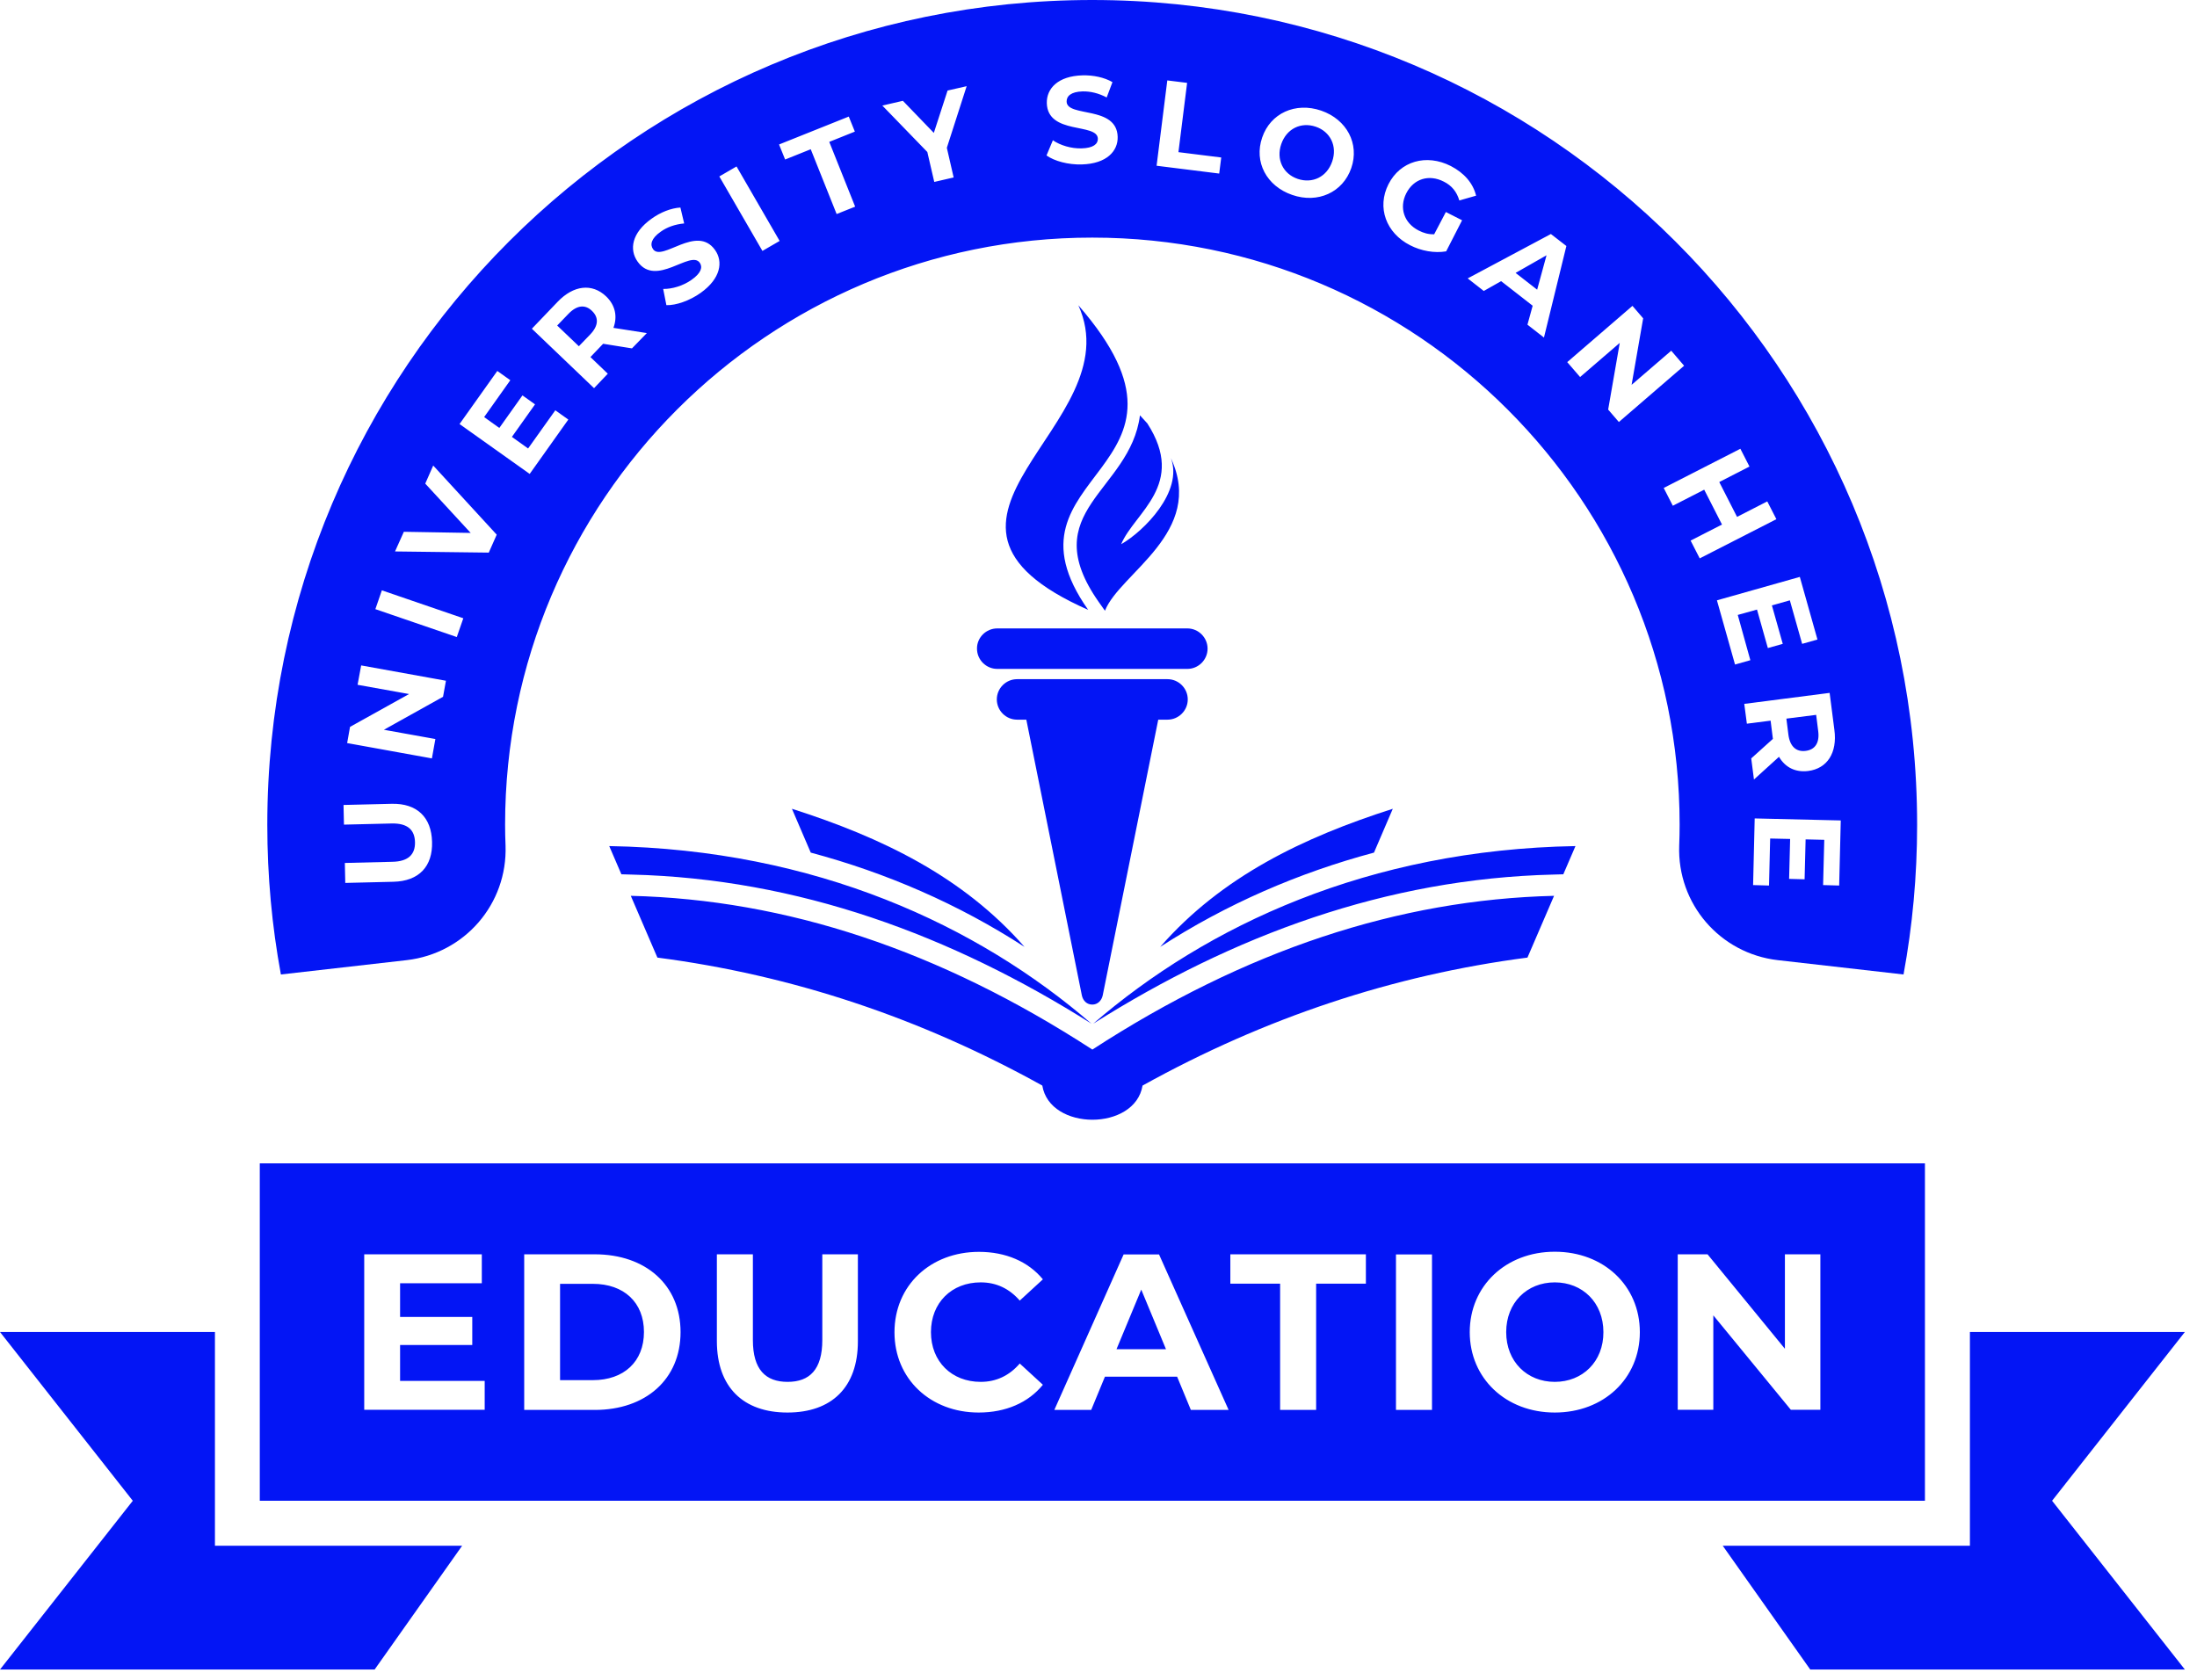 <svg width="102" height="78" viewBox="0 0 102 78" fill="none" xmlns="http://www.w3.org/2000/svg">
<path fill-rule="evenodd" clip-rule="evenodd" d="M12.061 54.02H89.369V69.687H12.061V54.02ZM84.044 77.523H101.437L95.272 69.687L101.437 61.85H91.457V71.775H79.981L84.044 77.523ZM82.868 58.243V62.629L79.276 58.243H77.892V65.463H79.544V61.077L83.144 65.463H84.514V58.243H82.868ZM72.184 64.166C70.895 64.166 69.928 63.226 69.928 61.856C69.928 60.486 70.895 59.546 72.184 59.546C73.474 59.546 74.441 60.486 74.441 61.856C74.447 63.226 73.474 64.166 72.184 64.166ZM72.184 65.59C74.454 65.59 76.133 64.012 76.133 61.856C76.133 59.701 74.454 58.123 72.184 58.123C69.908 58.123 68.236 59.714 68.236 61.856C68.236 63.999 69.908 65.59 72.184 65.59ZM64.811 65.469H66.483V58.25H64.811V65.469ZM59.432 65.469H61.104V59.607H63.414V58.243H57.121V59.607H59.432V65.469ZM51.836 62.649L52.985 59.882L54.133 62.649H51.836ZM55.288 65.469H57.041L53.811 58.25H52.166L48.949 65.469H50.661L51.299 63.925H54.65L55.288 65.469ZM45.437 65.59C46.692 65.59 47.74 65.134 48.418 64.301L47.344 63.314C46.86 63.878 46.249 64.166 45.531 64.166C44.181 64.166 43.221 63.22 43.221 61.856C43.221 60.493 44.181 59.546 45.531 59.546C46.256 59.546 46.86 59.835 47.344 60.392L48.418 59.405C47.74 58.579 46.692 58.129 45.45 58.129C43.2 58.129 41.528 59.687 41.528 61.863C41.528 64.032 43.2 65.59 45.437 65.59ZM36.559 65.59C38.614 65.59 39.829 64.415 39.829 62.286V58.243H38.177V62.226C38.177 63.596 37.586 64.166 36.566 64.166C35.551 64.166 34.954 63.602 34.954 62.226V58.243H33.282V62.286C33.288 64.415 34.511 65.59 36.559 65.59ZM26.002 64.093V59.614H27.527C28.964 59.614 29.897 60.473 29.897 61.85C29.897 63.233 28.957 64.086 27.527 64.086H26.002V64.093ZM24.337 65.469H27.614C29.978 65.469 31.596 64.046 31.596 61.856C31.596 59.667 29.978 58.243 27.614 58.243H24.337V65.469ZM18.575 64.126V62.454H21.926V61.151H18.575V59.587H22.369V58.243H16.91V65.463H22.503V64.12H18.575V64.126ZM17.393 77.523H0L6.165 69.687L0 61.85H9.979V71.775H21.456L17.393 77.523Z" fill="#0315f5"/>
<path fill-rule="evenodd" clip-rule="evenodd" d="M82.183 38.936L83.11 38.956L83.063 40.81L83.782 40.83L83.829 38.976L84.695 38.996L84.641 41.098L85.387 41.119L85.461 38.097L81.465 38.003L81.391 41.098L82.13 41.119L82.183 38.936ZM83.829 34.867C83.399 34.92 83.103 34.672 83.03 34.114L82.936 33.369L84.319 33.194L84.413 33.94C84.487 34.497 84.265 34.813 83.829 34.867ZM81.431 36.196L82.593 35.142C82.882 35.632 83.352 35.874 83.95 35.8C84.836 35.686 85.306 34.954 85.165 33.893L84.944 32.174L80.981 32.684L81.102 33.604L82.204 33.463L82.304 34.262L82.311 34.309L81.304 35.216L81.431 36.196ZM80.679 28.554L81.572 28.305L82.076 30.092L82.768 29.897L82.264 28.111L83.097 27.876L83.668 29.897L84.379 29.696L83.56 26.788L79.712 27.876L80.552 30.857L81.263 30.656L80.679 28.554ZM82.049 23.282L80.646 24.001L79.82 22.383L81.223 21.664L80.8 20.838L77.241 22.658L77.664 23.484L79.121 22.738L79.947 24.357L78.49 25.102L78.913 25.928L82.472 24.108L82.049 23.282ZM77.59 16.285L75.75 17.87L76.287 14.781L75.79 14.203L72.762 16.815L73.359 17.507L75.2 15.922L74.662 19.018L75.159 19.596L78.188 16.983L77.59 16.285ZM70.364 12.672L71.801 11.853L71.365 13.451L70.364 12.672ZM70.915 15.076L71.681 15.674L72.722 11.423L72.003 10.866L68.141 12.927L68.887 13.511L69.693 13.055L71.157 14.196L70.915 15.076ZM66.584 10.879C66.315 10.886 66.087 10.819 65.865 10.704C65.18 10.355 64.952 9.643 65.287 8.979C65.63 8.3 66.342 8.079 67.034 8.435C67.396 8.616 67.631 8.898 67.752 9.308L68.531 9.086C68.39 8.508 67.98 8.032 67.356 7.709C66.221 7.132 65.005 7.481 64.462 8.555C63.917 9.63 64.347 10.819 65.469 11.389C65.979 11.651 66.597 11.765 67.141 11.671L67.88 10.228L67.127 9.845L66.584 10.879ZM60.251 8.307C59.573 8.079 59.237 7.407 59.485 6.689C59.734 5.97 60.405 5.654 61.084 5.883C61.762 6.111 62.098 6.783 61.849 7.501C61.601 8.22 60.929 8.535 60.251 8.307ZM59.996 9.052C61.184 9.462 62.346 8.932 62.736 7.803C63.125 6.675 62.527 5.547 61.339 5.137C60.144 4.728 58.982 5.258 58.599 6.386C58.209 7.515 58.8 8.643 59.996 9.052ZM53.697 7.696L56.604 8.059L56.698 7.313L54.711 7.065L55.114 3.848L54.194 3.734L53.697 7.696ZM50.231 7.635C51.373 7.602 51.91 7.018 51.89 6.353C51.85 4.889 49.54 5.46 49.52 4.721C49.513 4.466 49.721 4.258 50.265 4.244C50.621 4.237 51.004 4.325 51.38 4.526L51.648 3.814C51.272 3.593 50.755 3.485 50.252 3.499C49.117 3.532 48.586 4.11 48.6 4.788C48.64 6.272 50.95 5.695 50.97 6.44C50.977 6.682 50.762 6.877 50.211 6.89C49.734 6.903 49.224 6.749 48.882 6.514L48.586 7.219C48.956 7.481 49.6 7.656 50.231 7.635ZM44.879 4.002L43.993 4.204L43.355 6.171L41.918 4.681L40.964 4.902L43.053 7.058L43.375 8.448L44.275 8.24L43.959 6.863L44.879 4.002ZM38.842 9.939L39.702 9.596L38.5 6.588L39.688 6.111L39.406 5.413L36.169 6.709L36.451 7.407L37.64 6.93L38.842 9.939ZM35.397 11.651L36.196 11.188L34.195 7.729L33.396 8.193L35.397 11.651ZM32.53 13.599C33.463 12.934 33.584 12.148 33.194 11.604C32.342 10.409 30.743 12.168 30.32 11.571C30.172 11.363 30.226 11.074 30.676 10.758C30.965 10.55 31.334 10.416 31.764 10.375L31.589 9.637C31.153 9.664 30.663 9.858 30.253 10.154C29.326 10.812 29.206 11.591 29.602 12.148C30.461 13.357 32.059 11.591 32.489 12.202C32.63 12.403 32.556 12.679 32.106 12.994C31.717 13.27 31.207 13.424 30.79 13.417L30.938 14.17C31.381 14.183 32.013 13.968 32.53 13.599ZM27.486 14.438C27.802 14.74 27.795 15.123 27.399 15.533L26.875 16.077L25.868 15.116L26.392 14.572C26.788 14.163 27.171 14.129 27.486 14.438ZM30.031 15.466L28.48 15.224C28.675 14.693 28.567 14.17 28.138 13.76C27.486 13.142 26.627 13.243 25.888 14.015L24.693 15.264L27.58 18.024L28.218 17.353L27.412 16.58L27.97 15.996L28.003 15.963L29.34 16.177L30.031 15.466ZM24.518 20.825L23.766 20.287L24.84 18.776L24.256 18.36L23.182 19.871L22.477 19.367L23.692 17.655L23.088 17.225L21.335 19.69L24.592 22.006L26.385 19.482L25.781 19.052L24.518 20.825ZM19.743 22.456L21.852 24.746L18.75 24.693L18.34 25.606L22.692 25.66L23.061 24.827L20.113 21.617L19.743 22.456ZM21.207 29.581L21.51 28.709L17.729 27.412L17.427 28.285L21.207 29.581ZM16.601 31.798L18.991 32.227L16.251 33.752L16.117 34.504L20.052 35.216L20.213 34.316L17.823 33.886L20.569 32.355L20.704 31.61L16.768 30.898L16.601 31.798ZM20.059 39.09C20.032 37.956 19.367 37.297 18.185 37.324L15.949 37.378L15.969 38.291L18.172 38.238C18.931 38.218 19.253 38.54 19.267 39.104C19.28 39.661 18.971 40.004 18.212 40.017L16.01 40.071L16.03 40.998L18.266 40.944C19.455 40.917 20.093 40.225 20.059 39.09ZM23.471 39.265C23.457 38.943 23.45 38.62 23.45 38.291C23.45 23.235 35.659 11.027 50.715 11.033C65.771 11.033 77.98 23.235 77.98 38.291C77.98 38.614 77.973 38.943 77.96 39.265C77.865 41.971 79.853 44.275 82.539 44.584L88.375 45.249C88.791 42.992 89.006 40.669 89.006 38.298C89.006 17.145 71.862 0 50.708 0C29.555 0 12.41 17.145 12.41 38.298C12.41 40.675 12.625 42.999 13.041 45.249L18.877 44.584C21.577 44.275 23.564 41.971 23.471 39.265Z" fill="#0315f5"/>
<path fill-rule="evenodd" clip-rule="evenodd" d="M29.306 40.61C37.062 40.798 44.174 43.431 50.674 47.534C45.396 42.974 37.882 39.455 28.285 39.287L28.849 40.597L29.306 40.61ZM47.565 43.968C44.704 40.697 40.924 38.884 36.767 37.555L37.64 39.59C41.152 40.53 44.496 41.98 47.565 43.968ZM72.124 40.61C64.367 40.798 57.255 43.431 50.755 47.534C56.033 42.974 63.548 39.455 73.144 39.287L72.58 40.597L72.124 40.61ZM53.864 43.968C56.725 40.697 60.506 38.884 64.663 37.555L63.79 39.59C60.278 40.53 56.94 41.98 53.864 43.968ZM29.286 41.597L30.521 44.465C36.76 45.277 42.717 47.258 48.391 50.408C48.74 52.523 52.696 52.523 53.045 50.408C58.719 47.258 64.676 45.277 70.915 44.465L72.15 41.597C64.931 41.772 57.82 44.122 50.715 48.736C43.61 44.122 36.505 41.772 29.286 41.597Z" fill="#0315f5"/>
<path fill-rule="evenodd" clip-rule="evenodd" d="M50.712 46.647C50.96 46.647 51.141 46.465 51.195 46.223L53.774 33.417H54.204C54.721 33.417 55.144 32.994 55.144 32.477C55.144 31.96 54.721 31.537 54.204 31.537C51.873 31.537 49.55 31.537 47.22 31.537C46.703 31.537 46.279 31.96 46.279 32.477C46.279 32.994 46.703 33.417 47.22 33.417H47.649L50.228 46.223C50.282 46.472 50.463 46.647 50.712 46.647ZM46.3 29.18H55.124C55.641 29.18 56.064 29.603 56.064 30.12C56.064 30.637 55.641 31.06 55.124 31.06H46.3C45.782 31.06 45.359 30.637 45.359 30.12C45.353 29.603 45.782 29.18 46.3 29.18Z" fill="#0315f5"/>
<path fill-rule="evenodd" clip-rule="evenodd" d="M50.521 28.319C45.975 21.858 56.827 21.939 50.065 14.176C52.61 19.77 40.979 24.101 50.521 28.319ZM52.052 25.27C52.67 23.792 55.101 22.51 53.268 19.662C53.16 19.541 53.046 19.414 52.925 19.286C52.469 22.832 48.023 23.705 51.018 27.963L51.3 28.359C51.985 26.613 55.968 24.726 54.362 21.274C54.94 22.819 53.113 24.665 52.052 25.27Z" fill="#0315f5"/>
</svg>
